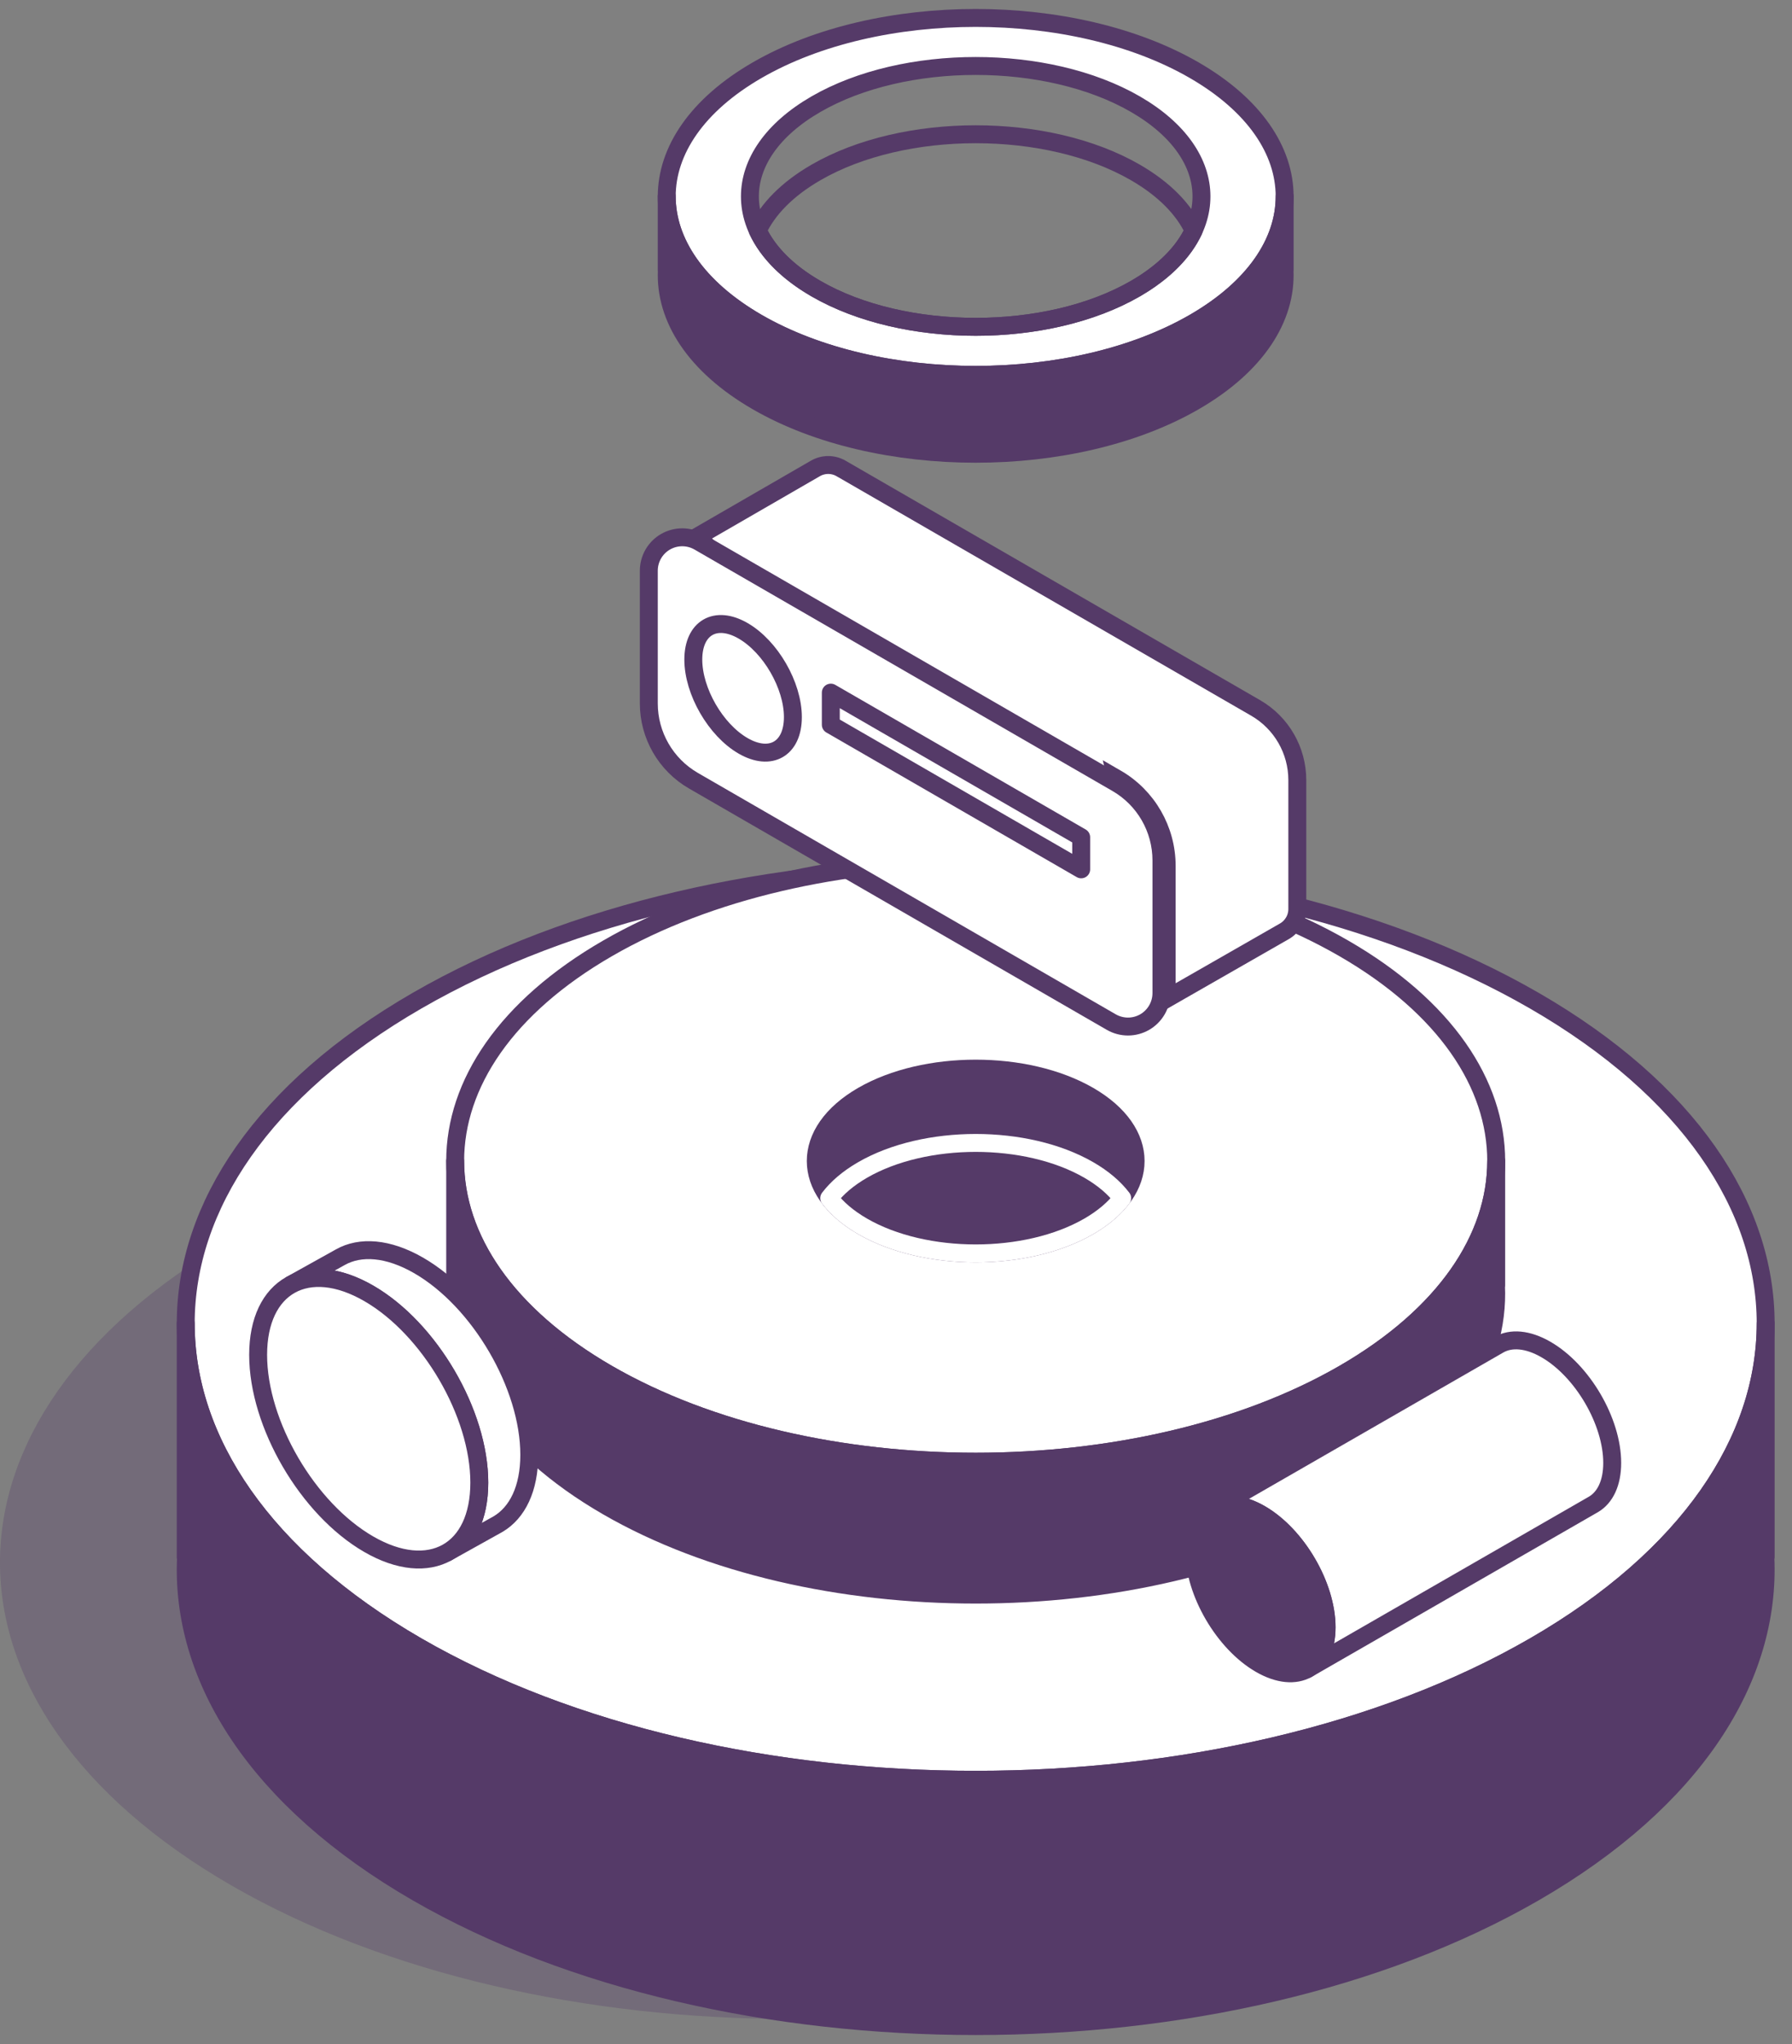 <svg xmlns="http://www.w3.org/2000/svg" width="100" height="114" viewBox="0 0 100 114" fill="none">
  <rect x="0" y="0" width="100" height="114" fill="#808080" stroke="none"/>
  <path opacity="0.3" fill-rule="evenodd" clip-rule="evenodd" d="M12.905 69.152C30.113 59.217 58.053 59.217 75.26 69.152C92.467 79.086 92.467 95.218 75.26 105.152C58.053 115.087 30.113 115.087 12.905 105.152C-4.302 95.218 -4.302 79.086 12.905 69.152Z" fill="#553A68"/>
  <path fill-rule="evenodd" clip-rule="evenodd" d="M23.27 55.812C40.477 45.877 68.417 45.877 85.624 55.812C102.832 65.746 102.832 81.878 85.624 91.812C68.417 101.747 40.477 101.747 23.27 91.812C6.063 81.878 6.063 65.746 23.27 55.812Z" fill="white"/>
  <path fill-rule="evenodd" clip-rule="evenodd" d="M23.27 55.812C40.477 45.877 68.417 45.877 85.624 55.812C102.832 65.746 102.832 81.878 85.624 91.812C68.417 101.747 40.477 101.747 23.27 91.812C6.063 81.878 6.063 65.746 23.27 55.812Z" stroke="#553A68" stroke-linecap="round" stroke-linejoin="round"/>
  <path fill-rule="evenodd" clip-rule="evenodd" d="M33.904 52.893C45.242 46.347 63.652 46.347 74.99 52.893C86.328 59.439 86.328 70.068 74.99 76.614C63.652 83.16 45.242 83.16 33.904 76.614C22.566 70.068 22.566 59.439 33.904 52.893Z" fill="white"/>
  <path fill-rule="evenodd" clip-rule="evenodd" d="M33.904 52.893C45.242 46.347 63.652 46.347 74.99 52.893C86.328 59.439 86.328 70.068 74.99 76.614C63.652 83.16 45.242 83.16 33.904 76.614C22.566 70.068 22.566 59.439 33.904 52.893Z" stroke="#553A68" stroke-linecap="round" stroke-linejoin="round"/>
  <path fill-rule="evenodd" clip-rule="evenodd" d="M48.135 61.109C51.619 59.098 57.275 59.098 60.759 61.109C64.242 63.121 64.242 66.386 60.759 68.398C57.275 70.409 51.619 70.409 48.135 68.398C44.652 66.386 44.652 63.121 48.135 61.109Z" fill="#553A68"/>
  <path fill-rule="evenodd" clip-rule="evenodd" d="M48.135 61.109C51.619 59.098 57.275 59.098 60.759 61.109C64.242 63.121 64.242 66.386 60.759 68.398C57.275 70.409 51.619 70.409 48.135 68.398C44.652 66.386 44.652 63.121 48.135 61.109Z" stroke="#553A68" stroke-linecap="round" stroke-linejoin="round"/>
  <path fill-rule="evenodd" clip-rule="evenodd" d="M46.273 66.826C46.706 66.255 47.327 65.72 48.135 65.253C51.619 63.242 57.275 63.242 60.759 65.253C61.568 65.72 62.189 66.255 62.622 66.826C62.189 67.396 61.568 67.931 60.759 68.398C57.275 70.409 51.619 70.409 48.135 68.398C47.327 67.931 46.706 67.396 46.273 66.826Z" fill="#553A68"/>
  <path fill-rule="evenodd" clip-rule="evenodd" d="M46.273 66.826C46.706 66.255 47.327 65.72 48.135 65.253C51.619 63.242 57.275 63.242 60.759 65.253C61.568 65.72 62.189 66.255 62.622 66.826C62.189 67.396 61.568 67.931 60.759 68.398C57.275 70.409 51.619 70.409 48.135 68.398C47.327 67.931 46.706 67.396 46.273 66.826Z" stroke="white" stroke-linecap="round" stroke-linejoin="round"/>
  <path fill-rule="evenodd" clip-rule="evenodd" d="M98.53 86.849H98.513C98.832 93.597 94.536 100.404 85.624 105.549C68.417 115.484 40.477 115.484 23.27 105.549C14.358 100.404 10.062 93.597 10.381 86.849H10.364V73.812C10.364 80.328 14.666 86.845 23.27 91.812C40.477 101.747 68.417 101.747 85.624 91.812C94.228 86.845 98.53 80.328 98.53 73.812V86.849Z" fill="#553A68"/>
  <path fill-rule="evenodd" clip-rule="evenodd" d="M98.53 86.849H98.513C98.832 93.597 94.536 100.404 85.624 105.549C68.417 115.484 40.477 115.484 23.27 105.549C14.358 100.404 10.062 93.597 10.381 86.849H10.364V73.812C10.364 80.328 14.666 86.845 23.27 91.812C40.477 101.747 68.417 101.747 85.624 91.812C94.228 86.845 98.53 80.328 98.53 73.812V86.849Z" stroke="#553A68" stroke-linecap="round" stroke-linejoin="round"/>
  <path fill-rule="evenodd" clip-rule="evenodd" d="M83.493 71.704H83.482C83.692 76.151 80.862 80.636 74.99 84.026C63.652 90.572 45.242 90.572 33.904 84.026C28.032 80.636 25.202 76.151 25.412 71.704H25.401V64.754C25.401 69.047 28.235 73.341 33.904 76.614C45.242 83.16 63.652 83.16 74.99 76.614C80.659 73.341 83.493 69.047 83.493 64.754V71.704Z" fill="#553A68"/>
  <path fill-rule="evenodd" clip-rule="evenodd" d="M83.493 71.704H83.482C83.692 76.151 80.862 80.636 74.99 84.026C63.652 90.572 45.242 90.572 33.904 84.026C28.032 80.636 25.202 76.151 25.412 71.704H25.401V64.754C25.401 69.047 28.235 73.341 33.904 76.614C45.242 83.16 63.652 83.16 74.99 76.614C80.659 73.341 83.493 69.047 83.493 64.754V71.704Z" stroke="#553A68" stroke-linecap="round" stroke-linejoin="round"/>
  <path fill-rule="evenodd" clip-rule="evenodd" d="M42.254 3.914C48.983 0.029 59.911 0.029 66.64 3.914C73.37 7.799 73.37 14.108 66.64 17.994C59.911 21.879 48.983 21.879 42.254 17.994C35.524 14.108 35.524 7.799 42.254 3.914ZM45.536 5.809C50.454 2.97 58.44 2.97 63.358 5.809C68.276 8.649 68.276 13.259 63.358 16.099C58.44 18.938 50.454 18.938 45.536 16.099C40.618 13.259 40.618 8.649 45.536 5.809Z" fill="white"/>
  <path fill-rule="evenodd" clip-rule="evenodd" d="M42.254 3.914C48.983 0.029 59.911 0.029 66.64 3.914C73.37 7.799 73.37 14.108 66.64 17.994C59.911 21.879 48.983 21.879 42.254 17.994C35.524 14.108 35.524 7.799 42.254 3.914ZM45.536 5.809C50.454 2.97 58.44 2.97 63.358 5.809C68.276 8.649 68.276 13.259 63.358 16.099C58.44 18.938 50.454 18.938 45.536 16.099C40.618 13.259 40.618 8.649 45.536 5.809Z" stroke="#553A68" stroke-linecap="round" stroke-linejoin="round"/>
  <path fill-rule="evenodd" clip-rule="evenodd" d="M42.284 12.858C42.839 11.671 43.923 10.549 45.536 9.617C50.454 6.778 58.44 6.778 63.358 9.617C64.971 10.549 66.055 11.671 66.61 12.858C66.055 14.046 64.971 15.167 63.358 16.099C58.44 18.938 50.454 18.938 45.536 16.099C43.923 15.167 42.839 14.046 42.284 12.858Z" stroke="#553A68" stroke-linecap="round" stroke-linejoin="round"/>
  <path fill-rule="evenodd" clip-rule="evenodd" d="M71.688 15.08H71.681C71.806 17.719 70.126 20.381 66.64 22.393C59.911 26.279 48.983 26.279 42.254 22.393C38.768 20.381 37.088 17.719 37.213 15.08H37.206V10.954C37.206 13.502 38.889 16.051 42.254 17.994C48.983 21.879 59.911 21.879 66.64 17.994C70.005 16.051 71.688 13.502 71.688 10.954V15.08Z" fill="#553A68"/>
  <path fill-rule="evenodd" clip-rule="evenodd" d="M71.688 15.08H71.681C71.806 17.719 70.126 20.381 66.64 22.393C59.911 26.279 48.983 26.279 42.254 22.393C38.768 20.381 37.088 17.719 37.213 15.08H37.206V10.954C37.206 13.502 38.889 16.051 42.254 17.994C48.983 21.879 59.911 21.879 66.64 17.994C70.005 16.051 71.688 13.502 71.688 10.954V15.08Z" stroke="#553A68" stroke-linecap="round" stroke-linejoin="round"/>
  <path fill-rule="evenodd" clip-rule="evenodd" d="M16.242 71.648L18.984 70.122C20.102 69.488 21.653 69.591 23.366 70.579C26.771 72.546 29.536 77.277 29.536 81.139C29.536 83.03 28.873 84.364 27.795 85.003L24.94 86.593C26.056 85.971 26.747 84.621 26.747 82.691C26.747 78.83 23.982 74.098 20.576 72.132C18.888 71.157 17.357 71.044 16.242 71.648Z" fill="white"/>
  <path fill-rule="evenodd" clip-rule="evenodd" d="M16.242 71.648L18.984 70.122C20.102 69.488 21.653 69.591 23.366 70.579C26.771 72.546 29.536 77.277 29.536 81.139C29.536 83.03 28.873 84.364 27.795 85.003L24.94 86.593C26.056 85.971 26.747 84.621 26.747 82.691C26.747 78.83 23.982 74.098 20.576 72.132C18.888 71.157 17.357 71.044 16.242 71.648Z" stroke="#553A68" stroke-linecap="round" stroke-linejoin="round"/>
  <path fill-rule="evenodd" clip-rule="evenodd" d="M67.74 84.146L83.65 74.995C84.319 74.615 85.248 74.677 86.273 75.269C88.311 76.446 89.967 79.278 89.967 81.59C89.967 82.722 89.57 83.52 88.925 83.902L72.946 93.093C73.614 92.72 74.028 91.912 74.028 90.757C74.028 88.445 72.373 85.613 70.334 84.436C69.323 83.853 68.407 83.785 67.74 84.146Z" fill="white"/>
  <path fill-rule="evenodd" clip-rule="evenodd" d="M67.74 84.146L83.65 74.995C84.319 74.615 85.248 74.677 86.273 75.269C88.311 76.446 89.967 79.278 89.967 81.59C89.967 82.722 89.57 83.52 88.925 83.902L72.946 93.093C73.614 92.72 74.028 91.912 74.028 90.757C74.028 88.445 72.373 85.613 70.334 84.436C69.323 83.853 68.407 83.785 67.74 84.146Z" stroke="#553A68" stroke-linecap="round" stroke-linejoin="round"/>
  <path fill-rule="evenodd" clip-rule="evenodd" d="M20.576 72.132C23.982 74.098 26.747 78.83 26.747 82.691C26.747 86.553 23.982 88.092 20.576 86.125C17.17 84.159 14.405 79.428 14.405 75.566C14.405 71.704 17.17 70.166 20.576 72.132Z" fill="white"/>
  <path fill-rule="evenodd" clip-rule="evenodd" d="M20.576 72.132C23.982 74.098 26.747 78.83 26.747 82.691C26.747 86.553 23.982 88.092 20.576 86.125C17.17 84.159 14.405 79.428 14.405 75.566C14.405 71.704 17.17 70.166 20.576 72.132Z" stroke="#553A68" stroke-linecap="round" stroke-linejoin="round"/>
  <path fill-rule="evenodd" clip-rule="evenodd" d="M70.334 84.436C72.373 85.613 74.028 88.445 74.028 90.757C74.028 93.069 72.373 93.99 70.334 92.813C68.295 91.636 66.64 88.803 66.64 86.492C66.64 84.18 68.295 83.259 70.334 84.436Z" fill="#553A68"/>
  <path fill-rule="evenodd" clip-rule="evenodd" d="M70.334 84.436C72.373 85.613 74.028 88.445 74.028 90.757C74.028 93.069 72.373 93.99 70.334 92.813C68.295 91.636 66.64 88.803 66.64 86.492C66.64 84.18 68.295 83.259 70.334 84.436Z" stroke="#553A68" stroke-linecap="round" stroke-linejoin="round"/>
  <path d="M65.094 55.707C65.101 55.633 65.105 55.559 65.105 55.484V55.471V55.458V55.446V55.432V55.419V55.407V55.394V55.38V55.367V55.354V55.341V55.328V55.315V55.302V55.289V55.276V55.263V55.249V55.236V55.223V55.21V55.197V55.183V55.17V55.157V55.144V55.13V55.117V55.104V55.09V55.077V55.064V55.05V55.037V55.023V55.01V54.997V54.983V54.97V54.956V54.943V54.929V54.916V54.902V54.889V54.875V54.862V54.848V54.835V54.821V54.807V54.794V54.78V54.767V54.753V54.739V54.726V54.712V54.698V54.685V54.671V54.657V54.644V54.63V54.616V54.602V54.588V54.575V54.561V54.547V54.533V54.519V54.505V54.492V54.478V54.464V54.45V54.436V54.422V54.408V54.394V54.38V54.367V54.353V54.339V54.325V54.311V54.297V54.283V54.269V54.255V54.241V54.227V54.213V54.199V54.184V54.17V54.156V54.142V54.128V54.114V54.1V54.086V54.072V54.057V54.043V54.029V54.015V54.001V53.987V53.972V53.958V53.944V53.93V53.916V53.901V53.887V53.873V53.858V53.844V53.83V53.816V53.801V53.787V53.773V53.758V53.744V53.73V53.715V53.701V53.687V53.672V53.658V53.644V53.629V53.615V53.601V53.586V53.572V53.557V53.543V53.529V53.514V53.5V53.485V53.471V53.456V53.442V53.428V53.413V53.399V53.384V53.37V53.355V53.341V53.326V53.312V53.297V53.283V53.268V53.254V53.239V53.224V53.21V53.195V53.181V53.166V53.152V53.137V53.123V53.108V53.093V53.079V53.064V53.05V53.035V53.02V53.006V52.991V52.977V52.962V52.947V52.933V52.918V52.904V52.889V52.874V52.86V52.845V52.83V52.816V52.801V52.786V52.772V52.757V52.742V52.728V52.713V52.698V52.684V52.669V52.654V52.64V52.625V52.61V52.596V52.581V52.566V52.551V52.537V52.522V52.507V52.493V52.478V52.463V52.449V52.434V52.419V52.404V52.39V52.375V52.36V52.346V52.331V52.316V52.301V52.287V52.272V52.257V52.243V52.228V52.213V52.198V52.184V52.169V52.154V52.139V52.125V52.11V52.095V52.081V52.066V52.051V52.036V52.022V52.007V51.992V51.977V51.963V51.948V51.933V51.919V51.904V51.889V51.874V51.86V51.845V51.83V51.816V51.801V51.786V51.771V51.757V51.742V51.727V51.712V51.698V51.683V51.668V51.654V51.639V51.624V51.609V51.595V51.58V51.565V51.551V51.536V51.521V51.507V51.492V51.477V51.463V51.448V51.433V51.419V51.404V51.389V51.375V51.36V51.345V51.331V51.316V51.301V51.287V51.272V51.258V51.243V51.228V51.214V51.199V51.184V51.17V51.155V51.141V51.126V51.111V51.097V51.082V51.068V51.053V51.038V51.024V51.009V50.995V50.98V50.966V50.951V50.937V50.922V50.907V50.893V50.878V50.864V50.849V50.835V50.82V50.806V50.791V50.777V50.762V50.748V50.733V50.719V50.705V50.69V50.676V50.661V50.647V50.632V50.618V50.603V50.589V50.575V50.56V50.546V50.531V50.517V50.503V50.488V50.474V50.46V50.445V50.431V50.417V50.402V50.388V50.374V50.359V50.345V50.331V50.316V50.302V50.288V50.274V50.259V50.245V50.231V50.217V50.203V50.188V50.174V50.16V50.146V50.132V50.117V50.103V50.089V50.075V50.061V50.047V50.032V50.018V50.004V49.99V49.976V49.962V49.948V49.934V49.92V49.906V49.892V49.878V49.864V49.85V49.836V49.822V49.808V49.794V49.78V49.766V49.752V49.738V49.724V49.71V49.697V49.683V49.669V49.655V49.641V49.627V49.613V49.599V49.586V49.572V49.558V49.544V49.531V49.517V49.503V49.489V49.476V49.462V49.448V49.435V49.421V49.407V49.394V49.38V49.366V49.353V49.339V49.325V49.312V49.298V49.285V49.271V49.258V49.244V49.231V49.217V49.204V49.19V49.177V49.163V49.15V49.136V49.123V49.11V49.096V49.083V49.07V49.056V49.043V49.03V49.016V49.003V48.99V48.977V48.963V48.95V48.937V48.924V48.91V48.897V48.884V48.871V48.858V48.845V48.832V48.819V48.805V48.792V48.779V48.766V48.753V48.74V48.727V48.714V48.701V48.688V48.675V48.663V48.65V48.637V48.624V48.611V48.598V48.585V48.572V48.56V48.547V48.534V48.521V48.509V48.496V48.483V48.471V48.458V48.445V48.433V48.42V48.407V48.395V48.382V48.37V48.357V48.345V48.332V48.32V48.307V48.295C65.105 46.278 64.029 44.414 62.282 43.405L65.094 55.707ZM65.094 55.707C67.518 54.32 71.279 52.168 71.68 51.937C72.122 51.681 72.394 51.209 72.394 50.698V50.685V50.672V50.66V50.647V50.634V50.621V50.608V50.595V50.582V50.569V50.555V50.542V50.529V50.516V50.503V50.49V50.477V50.464V50.45V50.437V50.424V50.411V50.398V50.384V50.371V50.358V50.344V50.331V50.318V50.304V50.291V50.278V50.264V50.251V50.238V50.224V50.211V50.197V50.184V50.17V50.157V50.144V50.13V50.117V50.103V50.089V50.076V50.062V50.049V50.035V50.022V50.008V49.994V49.981V49.967V49.953V49.94V49.926V49.912V49.899V49.885V49.871V49.858V49.844V49.83V49.816V49.803V49.789V49.775V49.761V49.747V49.733V49.72V49.706V49.692V49.678V49.664V49.65V49.636V49.622V49.608V49.595V49.581V49.567V49.553V49.539V49.525V49.511V49.497V49.483V49.469V49.455V49.441V49.427V49.413V49.398V49.384V49.37V49.356V49.342V49.328V49.314V49.3V49.286V49.272V49.257V49.243V49.229V49.215V49.201V49.186V49.172V49.158V49.144V49.13V49.115V49.101V49.087V49.073V49.058V49.044V49.03V49.015V49.001V48.987V48.972V48.958V48.944V48.93V48.915V48.901V48.886V48.872V48.858V48.843V48.829V48.815V48.8V48.786V48.771V48.757V48.743V48.728V48.714V48.699V48.685V48.67V48.656V48.642V48.627V48.613V48.598V48.584V48.569V48.555V48.54V48.526V48.511V48.497V48.482V48.468V48.453V48.438V48.424V48.409V48.395V48.38V48.366V48.351V48.337V48.322V48.307V48.293V48.278V48.264V48.249V48.234V48.22V48.205V48.191V48.176V48.161V48.147V48.132V48.118V48.103V48.088V48.074V48.059V48.044V48.03V48.015V48V47.986V47.971V47.956V47.942V47.927V47.912V47.898V47.883V47.868V47.854V47.839V47.824V47.81V47.795V47.78V47.766V47.751V47.736V47.721V47.707V47.692V47.677V47.663V47.648V47.633V47.618V47.604V47.589V47.574V47.56V47.545V47.53V47.516V47.501V47.486V47.471V47.457V47.442V47.427V47.412V47.398V47.383V47.368V47.353V47.339V47.324V47.309V47.295V47.28V47.265V47.25V47.236V47.221V47.206V47.191V47.177V47.162V47.147V47.133V47.118V47.103V47.088V47.074V47.059V47.044V47.029V47.015V47V46.985V46.971V46.956V46.941V46.926V46.912V46.897V46.882V46.868V46.853V46.838V46.824V46.809V46.794V46.779V46.765V46.75V46.735V46.721V46.706V46.691V46.677V46.662V46.647V46.633V46.618V46.603V46.589V46.574V46.559V46.545V46.53V46.515V46.501V46.486V46.471V46.457V46.442V46.428V46.413V46.398V46.384V46.369V46.355V46.34V46.325V46.311V46.296V46.282V46.267V46.252V46.238V46.223V46.209V46.194V46.18V46.165V46.151V46.136V46.121V46.107V46.092V46.078V46.063V46.049V46.034V46.02V46.005V45.991V45.976V45.962V45.947V45.933V45.919V45.904V45.89V45.875V45.861V45.846V45.832V45.817V45.803V45.789V45.774V45.76V45.745V45.731V45.717V45.702V45.688V45.674V45.659V45.645V45.631V45.616V45.602V45.588V45.573V45.559V45.545V45.531V45.516V45.502V45.488V45.473V45.459V45.445V45.431V45.416V45.402V45.388V45.374V45.36V45.346V45.331V45.317V45.303V45.289V45.275V45.261V45.246V45.232V45.218V45.204V45.19V45.176V45.162V45.148V45.134V45.12V45.106V45.092V45.078V45.064V45.05V45.036V45.022V45.008V44.994V44.98V44.966V44.952V44.938V44.924V44.91V44.897V44.883V44.869V44.855V44.841V44.827V44.813V44.8V44.786V44.772V44.758V44.745V44.731V44.717V44.703V44.69V44.676V44.662V44.649V44.635V44.621V44.608V44.594V44.58V44.567V44.553V44.539V44.526V44.512V44.499V44.485V44.472V44.458V44.445V44.431V44.418V44.404V44.391V44.377V44.364V44.35V44.337V44.324V44.31V44.297V44.284V44.27V44.257V44.244V44.23V44.217V44.204V44.191V44.177V44.164V44.151V44.138V44.124V44.111V44.098V44.085V44.072V44.059V44.045V44.032V44.019V44.006V43.993V43.98V43.967V43.954V43.941V43.928V43.915V43.902V43.889V43.876V43.864V43.851V43.838V43.825V43.812V43.799V43.786V43.774V43.761V43.748V43.735V43.723V43.71V43.697V43.684V43.672V43.659V43.647V43.634V43.621V43.609V43.596V43.584V43.571V43.559V43.546V43.533V43.521V43.509C72.394 41.849 71.509 40.315 70.072 39.485L46.933 26.126C46.933 26.126 46.933 26.126 46.932 26.126C46.49 25.871 45.945 25.871 45.503 26.126C45.503 26.126 45.503 26.126 45.503 26.126L38.915 29.93L65.094 55.707Z" fill="white" stroke="#553A68"/>
  <path fill-rule="evenodd" clip-rule="evenodd" d="M64.812 47.989C64.812 46.211 63.864 44.569 62.324 43.68C57.011 40.612 44.583 33.437 39.004 30.216C38.427 29.883 37.716 29.883 37.138 30.216C36.561 30.549 36.206 31.165 36.206 31.832C36.206 34.084 36.206 37.062 36.206 39.231C36.206 41.009 37.154 42.651 38.693 43.54C44.007 46.608 56.434 53.782 62.013 57.004C62.591 57.337 63.302 57.337 63.879 57.004C64.456 56.67 64.812 56.054 64.812 55.388C64.812 53.136 64.812 50.158 64.812 47.989Z" fill="white" stroke="#553A68" stroke-linecap="round" stroke-linejoin="round"/>
  <path fill-rule="evenodd" clip-rule="evenodd" d="M41.468 35.182C43.001 36.067 44.246 38.223 44.246 39.994C44.246 41.765 43.001 42.484 41.468 41.598C39.934 40.713 38.689 38.557 38.689 36.786C38.689 35.015 39.934 34.296 41.468 35.182Z" stroke="#553A68" stroke-linecap="round" stroke-linejoin="round"/>
  <path fill-rule="evenodd" clip-rule="evenodd" d="M60.334 46.696L46.362 38.63V40.42L60.334 48.486V46.696Z" stroke="#553A68" stroke-linecap="round" stroke-linejoin="round"/>
</svg>